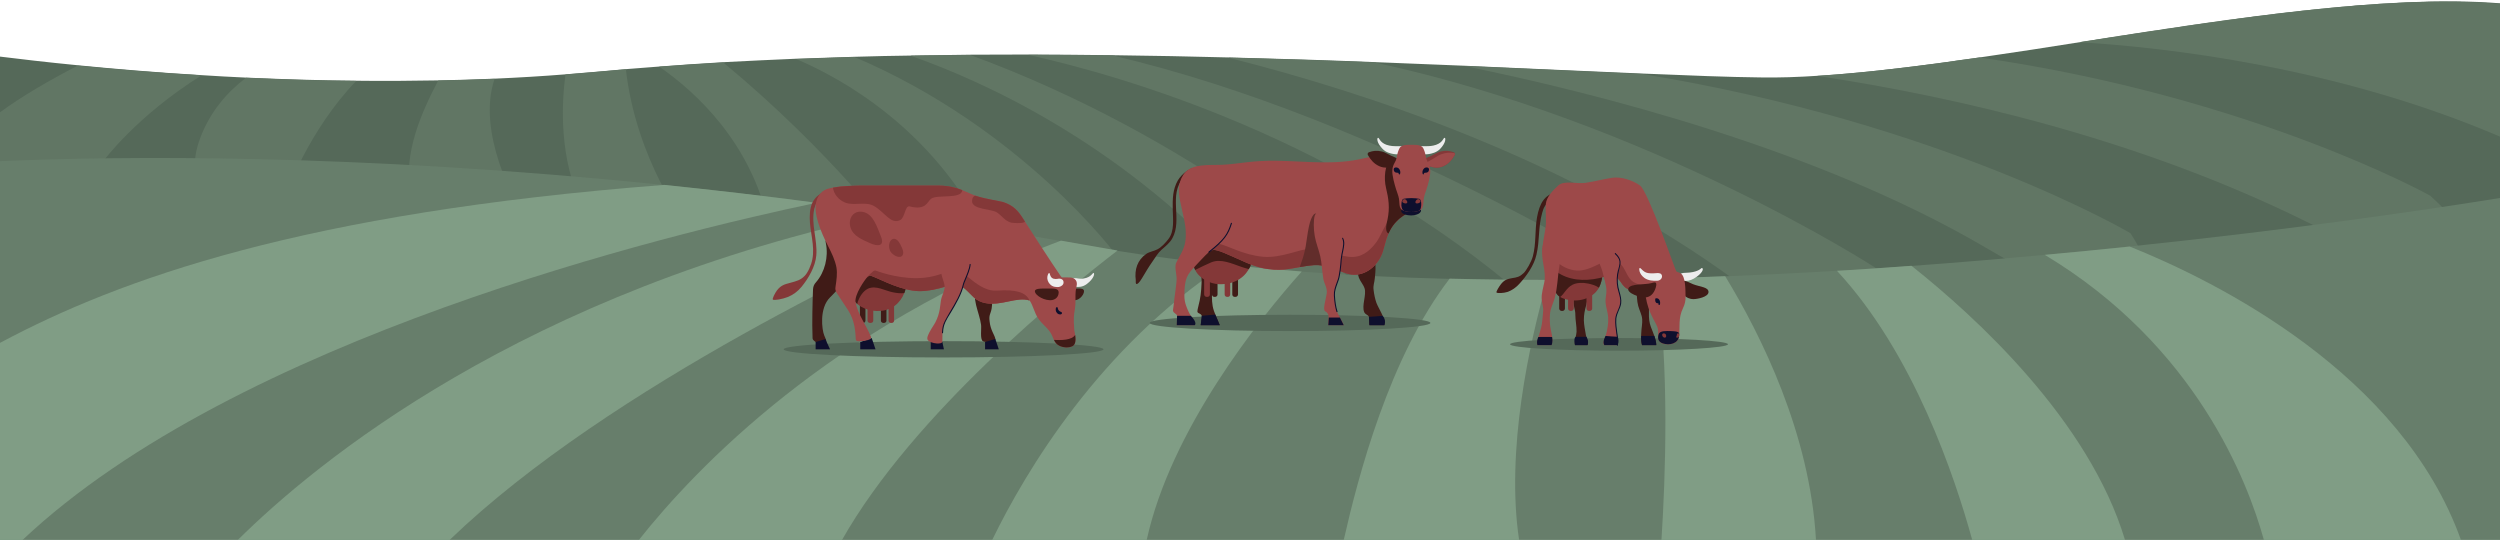 <svg width="1440" height="311" viewBox="0 0 1440 311" fill="none" xmlns="http://www.w3.org/2000/svg">
<path d="M1440 1.9C1374.8 -3.3 1285 10.8 1199.2 24.1C1179.7 27.2 1160.4 30.2 1141.6 32.9C1108 37.8 1076.1 41.8 1047.9 43.6C1035.9 44.4 1024.5 44.8 1013.9 44.6C995.7 44.4 973.1 43.5 946.9 42.4C916.9 41.2 882.3 39.5 844.4 37.9C827.7 37.2 810.3 36.5 792.3 35.8C765.4 34.7 737.2 33.8 708.2 33.1C686.3 32.5 664 32.1 641.3 31.8C625.3 31.6 609.2 31.467 593 31.4C581.867 31.4 570.7 31.433 559.5 31.5C548.033 31.633 536.533 31.8 525 32C514.2 32.133 503.4 32.367 492.6 32.7C481.4 33.033 470.233 33.4 459.1 33.8C444.967 34.4 430.933 35.067 417 35.8C404.6 36.533 392.3 37.367 380.1 38.3C373.633 38.767 367.2 39.267 360.8 39.8C355.133 40.267 349.5 40.767 343.9 41.3C337.9 41.833 331.933 42.333 326 42.8C312.3 43.9 298.7 44.7 285.1 45.3C274.167 45.767 263.3 46.1 252.5 46.3C236.5 46.6 220.7 46.7 205.3 46.5C183.2 46.3 161.9 45.6 141.7 44.7C132.967 44.3 124.5 43.833 116.3 43.3C89.4 41.7 65.3 39.6 44.9 37.6C26.5 35.8 11.3 34 0 32.6V96.3L16.6 100.1L715.7 260.5L939.9 217.5L966.6 212.3L1051.5 196L1097.3 187.2L1194.4 168.6L1241 159.7L1352.1 138.3L1415.5 126.2L1440 121.5V1.9Z" fill="#556959"/>
<path d="M1050.3 195.9L1095.9 187.2C1090.9 171.6 1080.2 154.2 1080.2 154.2C1080.2 154.2 950.5 70.1 791.4 35.9C769.5 35.1 746.9 34.3 723.6 33.6C718.267 33.467 712.867 33.333 707.4 33.2C785.1 52.7 905.1 91.8 1000.8 162.5C1021 177.4 1037.2 188.3 1050.3 195.9Z" fill="#617664"/>
<path d="M1143.7 142.6C1163.8 154.4 1180 162.8 1193 168.5L1239.4 159.6C1236 147.6 1227.1 134.3 1227.1 134.3C1227.1 134.3 1119.5 70.8 945.7 42.6C915.9 41.3 881.3 39.6 843.4 38C919.4 53.5 1047 85.8 1143.7 142.6Z" fill="#617664"/>
<path d="M640.6 31.9C624.667 31.7 608.567 31.6 592.3 31.6C646.3 43.6 773.4 79.9 879.7 172.4C906.6 195.9 925.6 209.9 938.8 217.3L965.4 212.2C964.1 194.7 947.2 164.1 947.2 164.1C947.2 164.1 798.1 68.7 640.6 31.9Z" fill="#617664"/>
<path d="M1046.7 43.7C1127.3 55.9 1231.7 79.9 1328.3 127.6C1336.17 131.533 1343.53 135.1 1350.4 138.3L1413.7 126.2C1406.1 118.5 1399.8 112.7 1399.8 112.7C1399.8 112.7 1297.5 55.7 1140.2 33.1C1136 33.7 1131.83 34.267 1127.7 34.8C1126.63 35 1125.6 35.167 1124.6 35.3C1123.4 35.433 1122.2 35.6 1121 35.8C1094.5 39.4 1069.4 42.3 1046.7 43.7Z" fill="#617664"/>
<path d="M1440 2.15C1436.1 1.95 1434.4 1.8 1432.5 1.7C1432.37 1.633 1432.2 1.6 1432 1.6C1431.27 1.6 1430.53 1.567 1429.8 1.5C1429.4 1.5 1429.03 1.467 1428.7 1.4C1427.97 1.4 1427.23 1.367 1426.5 1.3C1426.1 1.3 1425.7 1.3 1425.3 1.3C1424.57 1.233 1423.87 1.2 1423.2 1.2C1422.8 1.2 1422.37 1.2 1421.9 1.2C1421.23 1.133 1420.53 1.1 1419.8 1.1C1419.4 1.1 1418.97 1.1 1418.5 1.1C1417.77 1.033 1417.07 1 1416.4 1C1415.93 1 1415.5 1 1415.1 1C1414.37 1 1413.63 1 1412.9 1C1412.5 1 1412.13 1 1411.8 1C1408.87 0.933 1405.9 0.933 1402.9 1C1402.83 1 1402.73 1 1402.6 1C1401.73 1 1400.9 1 1400.1 1C1399.7 1 1399.3 1 1398.9 1C1398.17 1.067 1397.4 1.1 1396.6 1.1C1396.13 1.1 1395.7 1.1 1395.3 1.1C1394.5 1.167 1393.73 1.2 1393 1.2C1392.53 1.2 1392.07 1.2 1391.6 1.2C1390.87 1.267 1390.1 1.3 1389.3 1.3C1388.83 1.3 1388.4 1.333 1388 1.4C1387.2 1.4 1386.4 1.4 1385.6 1.4C1385.13 1.467 1384.7 1.5 1384.3 1.5C1383.5 1.567 1382.67 1.6 1381.8 1.6C1381.47 1.6 1381.13 1.633 1380.8 1.7C1377.6 1.833 1374.4 2 1371.2 2.2C1371.07 2.2 1370.93 2.2 1370.8 2.2C1369.93 2.267 1369.03 2.333 1368.1 2.4C1367.7 2.4 1367.3 2.433 1366.9 2.5C1366.1 2.567 1365.27 2.633 1364.4 2.7C1364 2.7 1363.57 2.733 1363.1 2.8C1362.23 2.8 1361.4 2.833 1360.6 2.9C1360.13 2.967 1359.67 3 1359.2 3C1358.33 3.067 1357.5 3.133 1356.7 3.2C1356.23 3.267 1355.77 3.333 1355.3 3.4C1354.43 3.467 1353.6 3.533 1352.8 3.6C1352.33 3.6 1351.87 3.633 1351.4 3.7C1350.53 3.767 1349.67 3.833 1348.8 3.9C1348.4 3.967 1348 4 1347.6 4C1344.33 4.333 1341.03 4.667 1337.7 5C1337.57 5 1337.4 5 1337.2 5C1336.27 5.067 1335.37 5.167 1334.5 5.3C1334.03 5.367 1333.57 5.4 1333.1 5.4C1332.3 5.533 1331.47 5.633 1330.6 5.7C1330.07 5.767 1329.57 5.833 1329.1 5.9C1328.23 5.967 1327.4 6.033 1326.6 6.1C1326.07 6.167 1325.53 6.233 1325 6.3C1324.13 6.367 1323.3 6.467 1322.5 6.6C1321.97 6.667 1321.43 6.733 1320.9 6.8C1320.03 6.867 1319.2 6.933 1318.4 7C1317.87 7.067 1317.33 7.133 1316.8 7.2C1315.93 7.333 1315.1 7.433 1314.3 7.5C1313.83 7.567 1313.33 7.633 1312.8 7.7C1311.93 7.833 1311.03 7.933 1310.1 8C1309.97 8.067 1309.8 8.1 1309.6 8.1C1307.4 8.367 1305.23 8.633 1303.1 8.9C1302.77 8.9 1302.47 8.933 1302.2 9C1301.33 9.133 1300.43 9.233 1299.5 9.3C1298.97 9.367 1298.47 9.433 1298 9.5C1297.13 9.633 1296.3 9.767 1295.5 9.9C1294.9 9.967 1294.33 10.033 1293.8 10.1C1292.93 10.233 1292.1 10.333 1291.3 10.4C1290.7 10.467 1290.1 10.533 1289.5 10.6C1288.7 10.733 1287.9 10.867 1287.1 11C1286.5 11.067 1285.9 11.133 1285.3 11.2C1284.5 11.333 1283.7 11.433 1282.9 11.5C1282.3 11.633 1281.7 11.733 1281.1 11.8C1280.3 11.933 1279.5 12.033 1278.7 12.1C1278.1 12.167 1277.5 12.267 1276.9 12.4C1276.1 12.467 1275.3 12.567 1274.5 12.7C1273.97 12.767 1273.43 12.833 1272.9 12.9C1271.23 13.167 1269.6 13.4 1268 13.6C1267.4 13.733 1266.8 13.833 1266.2 13.9C1265.4 14.033 1264.6 14.133 1263.8 14.2C1263.2 14.333 1262.57 14.433 1261.9 14.5C1261.17 14.633 1260.4 14.733 1259.6 14.8C1258.93 14.933 1258.27 15.033 1257.6 15.1C1256.87 15.233 1256.1 15.367 1255.3 15.5C1254.63 15.567 1253.97 15.667 1253.3 15.8C1252.57 15.867 1251.83 15.967 1251.1 16.1C1250.43 16.233 1249.73 16.333 1249 16.4C1248.27 16.533 1247.53 16.633 1246.8 16.7C1246.13 16.833 1245.43 16.967 1244.7 17.1C1243.97 17.167 1243.23 17.267 1242.5 17.4C1241.77 17.467 1241.03 17.567 1240.3 17.7C1239.63 17.833 1238.93 17.933 1238.2 18C1237.33 18.133 1236.47 18.267 1235.6 18.4C1234.53 18.6 1233.5 18.767 1232.5 18.9C1231.57 19.033 1230.67 19.167 1229.8 19.3C1229.13 19.433 1228.47 19.533 1227.8 19.6C1227.07 19.733 1226.3 19.867 1225.5 20C1224.83 20.067 1224.17 20.167 1223.5 20.3C1222.7 20.433 1221.9 20.533 1221.1 20.6C1220.43 20.733 1219.77 20.867 1219.1 21C1218.37 21.067 1217.6 21.167 1216.8 21.3C1216.13 21.433 1215.47 21.533 1214.8 21.6C1214 21.733 1213.2 21.867 1212.4 22C1211.8 22.067 1211.17 22.167 1210.5 22.3C1209.63 22.433 1208.73 22.567 1207.8 22.7C1207.27 22.767 1206.77 22.867 1206.3 23C1205.17 23.133 1204.03 23.3 1202.9 23.5C1202.63 23.5 1202.33 23.533 1202 23.6C1200.6 23.867 1199.17 24.1 1197.7 24.3C1247.2 27.3 1345.6 38.3 1440 78.7V2.15Z" fill="#617664"/>
<path d="M16.6 100.1C37.7 98 59.5 92.8 59.5 92.8C59.5 92.8 78.6 66.8 116.1 43.4C89.3 41.8 65.2 39.8 44.8 37.8C28.1 46.4 12.2 55.7 0 64.7V96.3L16.6 100.1Z" fill="#617664"/>
<path d="M568 135.9C609.7 220.5 643.4 147.5 643.4 147.5C643.4 147.5 589.3 74.1 492.1 32.8C489.367 32.867 486.667 32.967 484 33.1C483.8 33.1 483.6 33.1 483.4 33.1C475.133 33.367 466.867 33.667 458.6 34C484.8 45.1 537.5 74.2 568 135.9Z" fill="#617664"/>
<path d="M298 117.7C298 117.7 274.1 76.7 284.9 45.4C273.967 45.867 263.133 46.2 252.4 46.4C242.9 64.5 232.2 88.2 236.4 111.1C246.4 164.1 298 117.7 298 117.7Z" fill="#617664"/>
<path d="M141.7 44.8C130.9 53 121 64.3 115.3 79.6C97.5 127.6 165 111.1 165 111.1C165 111.1 178.1 74.7 205.2 46.6C195.533 46.533 186.033 46.367 176.7 46.1C164.7 45.8 153 45.3 141.7 44.8Z" fill="#617664"/>
<path d="M776.4 159.2C776.4 159.2 690.1 79.7 558.9 31.7C550.367 31.767 541.8 31.833 533.2 31.9C530.267 31.967 527.367 32.033 524.5 32.1C565.7 46.5 642.5 81.1 710.9 154.2C810.2 260.3 776.4 159.2 776.4 159.2Z" fill="#617664"/>
<path d="M379.7 38.4C401 53.1 432.7 82.3 442.9 129.3C458.8 202.3 516.3 137.6 516.3 137.6C516.3 137.6 478.9 87.5 416.6 36C404.267 36.667 391.967 37.467 379.7 38.4Z" fill="#617664"/>
<path d="M335.7 119.4C355.5 159.2 395.2 129.3 395.2 129.3C395.2 129.3 366.5 92.5 360.5 39.9C354.833 40.367 349.2 40.867 343.6 41.4C337.667 41.933 331.7 42.433 325.7 42.9C323.5 59.6 321.8 91.5 335.7 119.4Z" fill="#617664"/>
<path d="M1226.4 142.017C1210.5 143.715 1194.2 145.314 1177.4 146.813C1152.6 149.112 1126.9 151.31 1100.5 153.209C1086.3 154.208 1071.97 155.141 1057.5 156.007C1036.2 157.306 1014.7 158.305 993 159.205C979.8 159.738 966.567 160.171 953.3 160.504C932.4 161.004 911.3 161.303 890.4 161.303C871.5 161.303 852.7 161.103 834 160.604C805.2 159.904 776.6 158.505 748.7 156.407C733.7 155.341 718.9 154.042 704.3 152.509C683.2 150.211 662.5 147.513 642.4 144.315C635.6 143.249 628.867 142.083 622.2 140.817C618.067 140.085 613.9 139.352 609.7 138.619C590.633 135.155 571.833 131.957 553.3 129.026C539.367 126.827 525.6 124.729 512 122.73C497.467 120.598 483.167 118.6 469.1 116.734C438.8 112.737 409.5 109.339 381.2 106.441C204.1 88.254 68.6 89.853 0 92.851V311H1440V114.036C1401.1 120.332 1323.2 131.924 1226.4 142.017Z" fill="#677E6B"/>
<path d="M470.3 116.8C384.6 134.8 136 195 13 311H0V197.5C68.9 160.7 174.8 122.5 382.6 106.5C410.8 109.4 440.1 112.8 470.3 116.8Z" fill="#809D85"/>
<path d="M259 311H137C181 267.4 300.5 167.6 513.5 122.7C527.1 124.7 540.833 126.8 554.7 129C517.9 145.2 351.5 221.8 259 311Z" fill="#809D85"/>
<path d="M643.7 144.3C614.4 166.7 526.2 238.2 485 311H368C400.8 269.6 478.5 188.3 611.1 138.6C615.233 139.333 619.4 140.067 623.6 140.8C630.2 142 636.9 143.167 643.7 144.3Z" fill="#809D85"/>
<path d="M705.6 152.4C720.133 153.933 734.867 155.267 749.8 156.4C724.5 184.7 674.4 247.7 660.5 311H571.5C591.1 270.8 633.4 200.2 705.6 152.4Z" fill="#809D85"/>
<path d="M891.3 161.2C880.8 197.7 867.3 259.6 875 311H774C782.3 274.4 800.3 205.5 835 160.5C853.7 161 872.4 161.2 891.3 161.2Z" fill="#809D85"/>
<path d="M993.7 159.1C1014.5 193.2 1042.6 250 1046 311H957C959.3 275.3 961.7 211.2 954.1 160.4C967.367 160.067 980.567 159.633 993.7 159.1Z" fill="#809D85"/>
<path d="M1101 153.1C1138.2 182.6 1203.3 242.2 1224 311H1136C1126.1 275.1 1102.4 203.7 1058.1 156C1072.57 155.133 1086.87 154.167 1101 153.1Z" fill="#809D85"/>
<path d="M1417.5 311H1304C1294.7 277.5 1265 199.2 1177.8 146.8C1194.5 145.3 1210.9 143.6 1226.7 142C1277.3 162.3 1383.2 215.2 1417.5 311Z" fill="#809D85"/>
<path d="M995.3 198.3C995.3 200.3 967.2 202 932.5 202C897.9 202 869.8 200.3 869.8 198.3C869.8 196.3 897.9 194.7 932.5 194.7C967.2 194.7 995.3 196.3 995.3 198.3Z" fill="#556959"/>
<path d="M896 110.9C889.7 112.3 886.8 117 885.3 125.3C884 133.1 884.9 140.2 882.9 147.7C882.1 150.7 879.2 155.9 877.5 157.4C875.4 159.4 873.8 159.8 871 160.2C868.1 160.7 866.6 161.2 864.6 163.6C863.5 165 861.6 168.1 862 168.5C862.5 169 866.1 168.9 868.5 168.1C870.9 167.2 873.2 165.7 875.4 163.2C879.2 159 883.6 153 885 146.7C887 138.2 885.9 131.1 888.3 122.6C889.1 119.6 890 117.9 892.6 115.9C893.8 115 895.4 114.2 896.2 113.5C897.6 112.2 898 110.5 896 110.9Z" fill="#401B17"/>
<path d="M975.5 172.3C977.5 172.3 984.1 171.1 984.1 168.2C984.1 165.3 979.3 165.3 975.2 163.7C972.6 162.7 967.8 159.4 967.7 164.4C967.7 168.6 970.9 172.3 975.5 172.3Z" fill="#401B17"/>
<path d="M975.1 156.7C972.6 157.2 971.4 157 969.7 157.2C967.3 157.5 967.2 158.7 967.4 160C967.5 161.1 969.2 161.8 971.1 161.8C973 161.8 975.1 161 977.2 159.5C981.2 156.6 981.2 154.6 980.4 154.4C979.9 154.1 979.5 155.8 975.1 156.7Z" fill="#EDEDED"/>
<path d="M913.7 175.6C912.8 178.9 912.3 181 912.3 184.5C912.4 187.4 913 190.1 913.5 193.1C913.8 194.8 915.2 197.3 914.4 198.8H907.2C906.6 197.1 908.1 192.7 908.1 191.1C908.2 187.9 907.4 184.6 907.4 181.4C907.5 178.4 906 175.8 906.3 172.8C906.5 170 907.6 167.3 907.8 164.5C908.3 158.4 906.1 152.6 906.2 146.5C906.4 140.7 910.9 138.8 914.2 144.2C916.2 147.6 914.9 152 914.6 155.8C914.1 162.2 915.5 169.4 913.7 175.6Z" fill="#401B17"/>
<path d="M943.6 176.2C944.3 178.8 945.7 181.2 945.9 183.8C946.1 186.2 945.5 188.8 945.4 191.2C945.3 192.9 945 196.4 945.8 198.8H954C954.1 195.8 952 191.2 950.9 188.3C949.9 185.6 949.7 183 949.8 180.1C950 174.7 948.5 169.2 949 163.8C949.2 160.7 952.8 150 947.6 149.9C944 149.8 940.7 155.4 940.5 158.5C940.4 161.2 942.3 164.3 942.6 167.1C942.9 170.1 942.8 173.2 943.6 176.2Z" fill="#401B17"/>
<path d="M888.7 145.1C888.3 140.6 889.5 136 890.2 131.4C890.9 126.7 890 122.1 890.4 117.4C890.9 113.2 894.5 109.7 897.6 106.8C900.9 103.7 908.6 106.1 913.4 105.3C919.1 104.4 922.9 103.3 928.6 102.4C933.7 101.6 940.5 103.9 944.6 106.8C949.3 110.1 965 155.7 965.5 156.2C965.9 156.8 967 156.7 968.1 157.5C970.9 159.2 970.8 166.6 970.9 171.1C970.9 173.2 970.5 175.3 969.4 177.5C966.6 183.3 967.8 187.8 967.1 193.9C966.6 197.9 961.7 199.1 957.8 197.9C953.5 196.5 955.9 191.7 954.7 188.5C953.8 186.2 952.5 184.3 951.4 181.9C950.1 179.2 949.3 176.8 948.6 174.2C948.3 172.9 947.5 167.3 945.9 167.4C942.7 167.3 940.2 168.1 937.2 166.3C932.9 163.8 933.7 159.4 927.8 159C925.9 158.8 922.6 159.9 921.1 160.2C912.2 162.2 903.3 161.4 896.4 156.4C892 153.3 889.3 151 888.7 145.1Z" fill="#9D4949"/>
<path d="M910.1 179.1H910.6C911.4 179.1 912 178.4 912 177.7V166.4H908.7V177.7C908.7 178.4 909.3 179.1 910.1 179.1Z" fill="#401B17"/>
<path d="M915.2 179.1H915.7C916.5 179.1 917.1 178.4 917.1 177.7V166.4H913.8V177.7C913.8 178.4 914.4 179.1 915.2 179.1Z" fill="#843838"/>
<path d="M899.5 179.1H900C900.8 179.1 901.4 178.4 901.4 177.7V166.4H898.1V177.7C898.1 178.4 898.7 179.1 899.5 179.1Z" fill="#401B17"/>
<path d="M904.6 179.1H905.1C905.8 179.1 906.5 178.4 906.5 177.7V166.4H903.2V177.7C903.2 178.4 903.8 179.1 904.6 179.1Z" fill="#843838"/>
<path d="M896.2 168.5C897.3 170.7 899.8 172.1 903.9 172.8C911.3 174.1 919.6 170.8 921.9 163.6C923.2 159.6 923.5 158 919 158.4C915.2 158.7 909.8 159.3 906 158.4C901.3 157.4 899.3 155 897.8 155.9C896.6 156.6 896.2 158.9 896 161.2C895.8 163.8 895.3 166.7 896.2 168.5Z" fill="#843838"/>
<path d="M896.2 168.5C896.7 169.5 897.5 170.4 898.6 171.1C901 169.4 902.2 165.8 905.8 164C908.1 162.8 911.8 162.7 914.6 163.3C916.7 163.7 919.1 164.4 921 165.7C921.333 165.033 921.633 164.333 921.9 163.6C923.2 159.6 923.5 158 919 158.3C915.2 158.7 909.8 159.3 906 158.4C901.3 157.4 899.3 155 897.8 155.9C896.6 156.6 896.2 158.9 896 161.2C895.8 163.8 895.3 166.7 896.2 168.5Z" fill="#401B17"/>
<path d="M954 171.8C955.8 171.6 956.6 173.9 956.1 175.4C955.9 176 955.2 175.6 955.2 175.1C955.2 174.967 955.233 174.833 955.3 174.7C954.8 174.7 954.1 174.7 953.8 174.2C953.4 173.7 953.3 172.9 953.4 172.2C953.4 171.9 953.9 171.8 954 171.8Z" fill="#0E0F2D"/>
<path d="M957.8 197.8C961.6 199.1 966.6 197.9 967.1 193.7C967.167 193.1 967.2 192.533 967.2 192C966.6 190.8 964.4 190.8 962.3 190.7C960.1 190.7 956.1 190.3 955.4 192.5C954.7 194.5 954.9 196.9 957.8 197.8Z" fill="#0E0F2D"/>
<path d="M957.4 193C957.3 191.6 959.5 191.7 959.7 193.2C960 195.2 957.6 194.7 957.4 193Z" fill="#843838"/>
<path d="M965.8 193.2C965.9 192.7 965.9 192.2 966.4 192C966.9 191.8 967.5 192.4 967.3 193.4C967.1 194.1 966.4 194.6 965.9 194.5C965.2 194.4 965.6 193.9 965.8 193.2Z" fill="#843838"/>
<path d="M944.4 154.4C944.1 154.5 943.8 157.6 947.2 160.1C949.4 161.7 952.4 161.8 954.6 161.7C956.4 161.6 957.5 160.2 957.3 158.9C957.1 157.5 955.8 157.2 954.5 157.3C953 157.4 951.6 157.6 949.3 157.3C946.2 156.8 945.2 154 944.4 154.4Z" fill="#EDEDED"/>
<path d="M896.1 156.3C896.167 156.3 896.267 156.333 896.4 156.4C903.3 161.4 912.2 162.2 921.1 160.2C922.6 159.9 925.9 158.8 927.8 159C933.7 159.4 932.9 163.8 937.2 166.3C940.2 168.1 942.7 167.3 945.9 167.4C946.6 167.3 947.1 168.2 947.5 169.5C948.6 169.1 949.5 168.2 949.5 167C949.3 164.6 943.6 164.3 940.8 162.4C937.7 160.4 936.6 156.2 934.6 153.4C928.2 144.8 921.7 153.7 911.7 155.6C907.2 156.5 902.1 154.9 898.6 152.3C896.5 150.8 895.7 153.7 896.1 156.3Z" fill="#843838"/>
<path d="M933.5 174.7C933.1 177.8 931 180.2 930.7 183.5C930.5 186.3 930.9 189.2 931.3 192.1C931.6 194.2 932.1 196.7 931.6 198.8H924.1C923.9 198.667 923.767 198.467 923.7 198.2C923.3 196.6 924.7 193.9 925 192.9C925.9 189.7 926.5 186.4 926.3 183C926.2 180 925 177.2 924.8 174.2C924.6 171.8 925.4 169.5 925.3 167C925.1 163.6 923.8 160 923.1 156.7C922.4 153.8 920.3 150.7 920.8 147.6C920.8 145.6 922 142.1 924.4 141.9C926.8 141.7 929 144.6 930.4 146C934 149.5 933.5 151.3 932.2 155.9C931.4 159 931.3 162.3 931.9 165.5C932.5 168.5 933.9 171.6 933.5 174.7Z" fill="#9D4949"/>
<path d="M895.4 172.1C894.5 175.1 893 177.8 892.8 180.8C892.3 187.4 893.5 190.5 893.9 193C894.1 194.5 894.4 196.7 893.7 198.8H885.5C884.9 196.6 887.1 191.6 887.8 188.3C888.4 185.6 888.5 182.7 888.8 180C889.2 176.8 888.1 174.9 888 172C887.9 168.8 888.9 165.8 889.5 162.7C890.9 155.9 887.2 149.5 888.5 141.8C888.8 139.6 889.8 136.2 891.2 135.6C892.8 134.9 894.7 137.6 895.4 138.7C899.1 143.6 899.1 147.5 898.2 153.4C897.1 159.7 897.2 165.8 895.4 172.1Z" fill="#9D4949"/>
<path d="M946.6 171.4C950.5 171.5 952.6 169.2 953.7 165.7C954.9 161.6 952.7 162.7 951.1 163.1C947.2 164.1 939.2 163.3 938 166C936.6 169 945.5 171.4 946.6 171.4Z" fill="#401B17"/>
<path d="M931.6 199.2C931.6 199.2 931.6 199.167 931.6 199.1C931.4 199.1 931.3 198.9 931.3 198.8C931.7 196.9 931.4 194.7 931.1 192.7L931 192.1C930.6 189.3 930.2 186.4 930.4 183.5C930.6 181.7 931.2 180.2 931.9 178.7C932.5 177.3 933 176.1 933.2 174.6C933.5 172.5 932.9 170.4 932.3 168.3C932.1 167.4 931.8 166.5 931.6 165.6C931 162.2 931.1 158.9 931.9 155.8L932 155.7C933.2 151.2 933.6 149.6 930.2 146.3C930.1 146.1 930.1 145.9 930.2 145.8C930.3 145.7 930.5 145.7 930.6 145.8C934.3 149.4 933.7 151.4 932.5 155.9C931.7 159 931.6 162.2 932.2 165.4C932.4 166.3 932.7 167.3 932.9 168.2C933.5 170.3 934.1 172.5 933.8 174.7C933.6 176.2 933 177.6 932.4 178.9C931.8 180.4 931.2 181.8 931 183.5C930.8 186.3 931.2 189.2 931.6 192L931.7 192.6C932 194.7 932.4 196.9 931.9 198.9C931.9 199.1 931.8 199.2 931.6 199.2Z" fill="#0E0F2D"/>
<path d="M893.7 198.8C893.7 198.8 894.6 197.1 894 194.1C894 194 886.1 194.1 886.1 194.1C886.1 194.1 884.9 196.2 885.5 198.8H893.7Z" fill="#0E0F2D"/>
<path d="M907.6 194H913.8C913.8 194 915.4 196.4 914.4 198.8H907.2C907.2 198.8 906.2 194.9 907.6 194Z" fill="#0E0F2D"/>
<path d="M924.8 193.5C924.8 193.5 922.8 196.9 924.1 198.8H931.6C931.6 198.8 932.6 197.4 931.9 194C931.9 194.1 924.8 193.5 924.8 193.5Z" fill="#0E0F2D"/>
<path d="M952.9 193.5H945.3C945.3 193.5 945.1 195.9 945.8 198.8H954C954 198.8 954.1 196.8 952.9 193.5Z" fill="#0E0F2D"/>
<path d="M823.9 186C823.9 188.6 787.7 190.7 743.1 190.7C698.4 190.7 662.2 188.6 662.2 186C662.2 183.4 698.4 181.3 743.1 181.3C787.7 181.3 823.9 183.4 823.9 186Z" fill="#556959"/>
<path d="M698.4 165.6C698 169.2 697.9 172.8 698.5 176.3C699.2 180.2 701.3 183.7 702.6 187.3H691.6C691.9 185.5 692.1 183.6 692.3 182.6C692.4 181.4 691.5 180.9 690.9 180.6C689.3 179.9 689.5 179.6 690.3 176.2C691.4 172 691.9 168.5 692.1 163.1C692.3 159.2 691.3 154 690.6 147.8C690.4 146.4 691 144.3 692.1 143.4C692.8 142.8 694.9 140.8 695.9 140.1C697.3 138.9 698.6 139.3 700.1 139.9C701.2 140.3 702.6 140.9 702.3 142.8C701.4 148.8 699.1 157.9 698.4 165.6Z" fill="#401B17"/>
<path d="M711.7 171H711.2C710.4 171 709.8 170.4 709.8 169.6V160.4H713.1V169.6C713.1 170.4 712.4 171 711.7 171Z" fill="#401B17"/>
<path d="M707.3 171H706.8C706 171 705.4 170.4 705.4 169.6V160.4H708.6V169.6C708.6 170.4 708 171 707.3 171Z" fill="#843838"/>
<path d="M699.9 171H699.4C698.7 171 698.1 170.4 698.1 169.6V160.4H701.3V169.6C701.3 170.4 700.7 171 699.9 171Z" fill="#401B17"/>
<path d="M695.5 171H695C694.3 171 693.6 170.4 693.6 169.6V160.4H696.9V169.6C696.9 170.4 696.3 171 695.5 171Z" fill="#843838"/>
<path d="M689 156.6C691.3 160.3 696.7 163.5 702.2 163.7C712.1 164 717.8 158.8 720.1 153.5C721.3 150.8 721 149.4 718.5 148.2C716.1 147.1 709 143.7 706 142.4C698.5 139.1 695.6 138.7 688.7 148.7C687.4 150.7 686.8 153 689 156.6Z" fill="#843838"/>
<path d="M688.4 155.5C691.2 154.1 695.3 152.1 697.7 151.1C703.2 148.8 709.7 151.9 715 153.7C715.9 154 717.6 154.6 719.3 155C719.633 154.533 719.9 154.033 720.1 153.5C721.3 150.8 721 149.4 718.5 148.2C716.1 147.1 709 143.7 706 142.4C698.5 139.1 695.6 138.7 688.7 148.7C687.5 150.5 687 152.5 688.4 155.5Z" fill="#401B17"/>
<path d="M788.8 187.3C788.3 186 789 183.7 788.5 182.5C787.9 181.2 786.4 181.2 785.8 179.8C784.2 176.1 787.2 169.8 786 166.1C785.3 163.9 783.5 162.1 782.7 159.9C781.8 157.4 781.9 154.9 781.9 152.3C781.9 150.4 787.7 148.9 789 148.7C793.5 148.1 792.2 156.7 791.9 160.2C791.7 162.9 790.8 164.3 791.2 167.1C791.5 169.6 792 172.1 792.8 174.4C794.1 177.8 797.6 182.7 797.5 186.4C797.5 186.8 797.5 187 797.4 187.3H788.8Z" fill="#401B17"/>
<path d="M654.2 161.4C653.4 155.3 655.1 149.8 660.3 146.2C662.3 144.9 664.6 144.7 666.7 143.6C668.9 142.5 671.5 139.7 673 137.7C676.6 133.1 675.6 126.2 675.5 120.7C675.4 114.8 675.4 109.1 678.5 103.8C680.5 100.5 685.9 95.5 690.4 96.8C693.8 97.8 690.1 98.4 688.6 98.6C686 99 683.6 100.3 681.8 102.3C672.7 112.1 681.3 126.4 675.3 137.2C673.9 139.8 671.4 141.8 669.1 143.8C667 145.6 665.6 148.1 664 150.4C661.7 153.6 659.7 157.1 657.7 160.4C656.7 162.1 653.8 166.1 654.2 161.4Z" fill="#401B17"/>
<path d="M698.6 144C696.4 144.4 692.9 148.6 688.6 153.1C683.8 158.2 682.2 160.3 682.2 170.5C682.2 174.6 683.9 177.9 684.6 179.5C685.3 181.3 687.2 183.1 688.2 187.3H677.8C677.8 186.5 678 183.8 678.1 183.1C678.2 181.4 677.9 181.4 676.7 180.4C675 179.2 675.8 178.4 676 176C676.4 171.3 678 162.3 677.7 159.6C677.4 156.6 676.5 153.3 677.6 151.1C679.3 147.7 682.1 143.7 682.7 139.3C684 131.2 681.3 124 679.7 115.6C678.8 110.9 678.3 105.9 681.5 100.8C685.7 93.8 697 95.3 704.3 94.9C714 94.4 721.3 92.3 735.9 92.6C752.8 92.9 768.9 95.2 785.5 91.2C792.2 89.7 799.5 88.6 805.7 92.3C812 96 818 104.5 819.2 111.9C820.2 118.7 814.2 120.7 809.4 123.6C801.1 128.7 799.1 135 796.9 143.7C795 150.9 789.2 157.4 781.5 158.2C774 159 767 152.1 756.9 152.7C749.1 153.2 742.2 155.9 733.6 155.3C724.2 154.7 718.5 151.5 711.4 148.4C708.2 147.1 701.2 143.5 698.6 144Z" fill="#9D4949"/>
<path d="M696.7 144.9C697.433 144.367 698.067 144.067 698.6 144C701.2 143.5 708.2 147.1 711.4 148.4C718.5 151.5 724.2 154.7 733.6 155.3C742.2 155.9 749.1 153.2 756.9 152.7C767 152.1 774 159 781.5 158.2C789.2 157.3 795 150.9 796.9 143.7C798.7 136.7 800.3 131.2 805.2 126.7C801.3 119.4 795.8 135.5 793 139.2C790.1 143.1 786 147.6 779.6 148C772.7 148.4 762.6 143.3 754.8 143.3C748.8 143.3 738.1 148.8 727.6 147.9C716.2 146.9 707.4 141.5 702 140.4C700.6 141.8 698.9 143.2 696.7 144.9Z" fill="#843838"/>
<path d="M798.3 108C799.9 114.6 800.6 119.8 799.2 126.5C798.9 127.9 797.3 133.4 799.8 134.5C801.7 130.2 804.4 126.7 809.4 123.6C814.2 120.7 820.2 118.7 819.2 111.9C818 104.6 812 96 805.7 92.3C804.433 91.567 803.1 91 801.7 90.6C797.4 94.5 797.1 103 798.3 108Z" fill="#401B17"/>
<path d="M748.7 153.8C751.4 153.4 754.1 152.9 756.9 152.7C758.633 152.633 760.3 152.733 761.9 153C761.9 152.1 761.8 151.2 761.7 150.3C761.2 145.5 759.3 140.9 758.3 136.1C757.8 133.9 757.7 131.6 757.9 129.3C757.9 128.2 759.2 124.3 758.7 123.6C756.9 121.2 754.9 126.7 754.5 128.2C753.6 131.3 753 135.9 752.5 139.1C751.5 147.1 749.3 151.5 748.7 153.8Z" fill="#622D2B"/>
<path d="M771.4 158.9C770.7 162.7 768.4 166.1 768.6 170C768.8 173.2 769.2 176.6 770.1 179.5C770.6 181 773.1 184.8 774 187.3H765.1C765 185.2 765.4 182.7 765.2 181.7C765 180.7 764.2 179.7 763.3 179.3C761.7 178.5 763.8 172 764.2 169C764.6 165.7 762.7 163.5 762.2 160.4C761.5 156.2 761.4 151.9 760.5 147.7C759.6 143.8 758 140 757.3 136C756.6 131.9 756.5 126.9 757.3 124.2C758.2 121.6 760.9 122.4 762.1 123.4C764.5 125.2 764.6 128.4 766.2 130.8C767.9 133.5 772 134.4 773.4 137.2C774.7 140 773.6 143.1 773 146.4C772.3 150.5 772.2 154.7 771.4 158.9Z" fill="#9D4949"/>
<path d="M770.1 179.8C770 179.8 769.9 179.8 769.8 179.6C769 177 768.5 173.8 768.3 170.1C768.2 167.6 769 165.3 769.8 163.1C770.3 161.7 770.9 160.3 771.1 158.8C771.5 156.7 771.8 154.5 772 152.4C772.1 150.4 772.3 148.3 772.7 146.3C772.833 145.633 772.967 145 773.1 144.4C773.6 141.8 774.1 139.5 773.1 137.4C773 137.2 773.1 137 773.2 137C773.4 136.9 773.6 136.9 773.6 137.1C774.8 139.4 774.2 141.9 773.7 144.5C773.567 145.1 773.433 145.733 773.3 146.4C772.9 148.4 772.7 150.4 772.6 152.4C772.4 154.6 772.1 156.8 771.7 158.9C771.5 160.4 770.9 161.9 770.4 163.3C769.6 165.5 768.8 167.7 768.9 170C769.1 173.7 769.6 176.9 770.4 179.4C770.5 179.6 770.4 179.8 770.2 179.8C770.2 179.8 770.167 179.8 770.1 179.8Z" fill="#0E0F2D"/>
<path d="M696.3 145.6C696.233 145.6 696.167 145.567 696.1 145.5C696 145.3 696 145.2 696.1 145C705 138 707 134.9 709 128.5C709.1 128.4 709.2 128.3 709.4 128.3C709.5 128.4 709.6 128.5 709.6 128.7C707.6 135.1 705.4 138.5 696.5 145.5C696.433 145.567 696.367 145.6 696.3 145.6Z" fill="#0E0F2D"/>
<path d="M812.8 119.3C814.3 119.1 818.5 119.2 818.5 121.2C818.5 123.5 814.3 124.1 812.8 124.1C811 124.1 807.1 123.5 807.1 121.5C807.1 119.8 811.4 119.5 812.8 119.3Z" fill="#0E0F2D"/>
<path d="M822.4 95.3C825.1 96.6 828.5 97.1 831.4 95.7C834.5 94.3 836.3 92.1 837.9 89.3C838.4 88.5 837.9 87.9 837.4 87.7C834.9 86.8 832.8 86.6 830.2 87.2C827.6 87.7 825.3 89.6 822.4 90.6C819.3 91.7 820.5 94.4 822.4 95.3Z" fill="#843838"/>
<path d="M827.2 83.4C824.9 84.2 822.9 84.2 821.5 84.2C820.8 84.3 818.8 84.1 818.3 84.3C817.1 84.8 817 86.3 817.4 87.2C817.6 88 818.8 88.8 820.1 88.9C821.1 89 822.6 88.8 823.3 88.7C824.8 88.4 827.3 87.9 829.4 85.9C833 82.2 832.7 79.5 832.2 79.4C831.3 79.1 831.4 81.9 827.2 83.4Z" fill="#EDEDED"/>
<path d="M803.4 90.6C800.5 89.6 798.2 87.7 795.7 87.2C793.1 86.6 790.9 86.8 788.5 87.7C788 87.9 787.5 88.5 787.9 89.3C789.5 92.1 791.4 94.3 794.4 95.7C797.4 97.1 800.7 96.6 803.5 95.3C805.3 94.4 806.6 91.7 803.4 90.6Z" fill="#401B17"/>
<path d="M793.7 79.4C793.1 79.5 792.8 82.2 796.5 85.9C798.5 87.9 801 88.4 802.6 88.7C803.3 88.8 804.8 89 805.8 88.9C807 88.8 808.2 88 808.5 87.2C808.8 86.3 808.8 84.8 807.6 84.3C807.1 84.1 805.1 84.3 804.3 84.2C803 84.2 801 84.2 798.6 83.4C794.5 81.9 794.5 79.1 793.7 79.4Z" fill="#EDEDED"/>
<path d="M821.4 94.6C821.667 94.867 822 95.1 822.4 95.3C825.1 96.6 828.5 97.1 831.4 95.7C834.5 94.3 836.3 92.1 837.9 89.3C838.033 89.033 838.1 88.8 838.1 88.6C837.9 88.3 837.7 88.2 837.4 88.1C834.9 87.8 832.8 87.9 830.3 88.8C827.9 89.6 825.8 91.5 823.1 92.8C821.9 93.4 821.5 94 821.4 94.6Z" fill="#9D4949"/>
<path d="M802 97.9C802.3 94.4 803.9 93.5 804.4 91.1C804.8 88.9 805.1 87.5 806 85.6C807 83.4 809.9 83.4 812.9 83.4C816 83.4 818.9 83.4 819.9 85.6C820.8 87.5 821 88.9 821.5 91.1C822 93.5 823.5 94.4 823.8 97.9C824.1 101.1 822.5 106.5 821.7 108.9C821.2 110.5 820.3 112.7 820.1 114.4C819.5 118.3 820.5 120.9 815.6 121.9C814.8 122.1 813.8 122.1 812.9 122.1C812.1 122.1 811 122.1 810.2 121.9C805.3 120.9 806.4 118.3 805.8 114.4C805.5 112.7 804.6 110.5 804.1 108.9C803.4 106.5 801.7 101.1 802 97.9Z" fill="#9D4949"/>
<path d="M808.4 114.5C809.1 114.3 811.3 114.1 812.9 114.1C814.5 114.1 816.8 114.3 817.5 114.5C818.7 115 818.7 117.3 818.6 118.5C818.5 119.3 818.4 120.4 817.8 121C817.6 121.2 817.2 121.4 816.9 121.6C816.567 121.733 816.167 121.833 815.7 121.9C814.9 122.1 813.8 122.1 812.9 122.1C812.1 122.1 811 122.1 810.1 121.9C809.7 121.833 809.333 121.733 809 121.6C809 121.6 808.967 121.6 808.9 121.6C808.6 121.4 808.3 121.2 808.1 121C807.5 120.4 807.3 119.3 807.2 118.5C807.2 117.3 807.2 115 808.4 114.5Z" fill="#0E0F2D"/>
<path d="M808 115.2C808.5 114.5 809.3 114.6 809.9 115.1C810.2 115.4 810.7 116.1 810.6 116.6C810.4 117.5 809.1 117.2 808.5 116.9C807.7 116.6 807.4 115.9 808 115.2Z" fill="#843838"/>
<path d="M817.9 115.2C817.4 114.5 816.6 114.6 816 115.1C815.6 115.4 815.2 116.1 815.3 116.6C815.5 117.5 816.8 117.2 817.4 116.9C818.1 116.6 818.5 115.9 817.9 115.2Z" fill="#843838"/>
<path d="M820 97.3C820.5 96.6 821.4 96.3 822.2 96.5C823.5 96.8 823.2 98.4 822.6 99C822.1 99.4 821.5 99.5 821.1 99.5C820.6 99.5 820.4 99.5 820.3 99.7C820.2 99.8 820.2 100.1 820 100.4C819.8 100.6 819.7 100.5 819.6 100.4C819 99.4 819.4 98 820 97.3Z" fill="#0E0F2D"/>
<path d="M805.9 97.3C805.4 96.6 804.5 96.3 803.6 96.5C802.4 96.8 802.7 98.4 803.3 99C803.8 99.4 804.3 99.5 804.8 99.5C805.3 99.5 805.5 99.5 805.5 99.7C805.6 99.8 805.7 100.1 805.8 100.4C806 100.6 806.2 100.5 806.3 100.4C806.9 99.4 806.5 98 805.9 97.3Z" fill="#0E0F2D"/>
<path d="M688.2 187.3C688.2 187.3 689.9 186 685.9 181.9H678L677.8 187.3H688.2Z" fill="#0E0F2D"/>
<path d="M702.6 187.3L700 181.2L692.2 181.9L691.6 187.3H702.6Z" fill="#0E0F2D"/>
<path d="M765.1 187.3L765.4 182.9H771.8L774 187.3H765.1Z" fill="#0E0F2D"/>
<path d="M788.5 182.5L788.8 187.3H797.4C797.4 187.3 798.7 184.4 796.4 181.9C796.4 182 788.5 182.5 788.5 182.5Z" fill="#0E0F2D"/>
<path d="M635.6 201.2C635.6 203.8 594.4 205.9 543.5 205.9C492.6 205.9 451.4 203.8 451.4 201.2C451.4 198.6 492.6 196.5 543.5 196.5C594.4 196.5 635.6 198.6 635.6 201.2Z" fill="#556959"/>
<path d="M513.7 186H513.2C512.4 186 511.8 185.4 511.8 184.7V175.5H515V184.7C515 185.4 514.4 186 513.7 186Z" fill="#843838"/>
<path d="M509.2 186H508.8C508 186 507.4 185.4 507.4 184.7V175.5H510.6V184.7C510.6 185.4 510 186 509.2 186Z" fill="#401B17"/>
<path d="M501.6 186H501.1C500.3 186 499.7 185.4 499.7 184.7V175.5H503V184.7C503 185.4 502.4 186 501.6 186Z" fill="#843838"/>
<path d="M497.2 186H496.7C495.9 186 495.3 185.4 495.3 184.7V175.5H498.5V184.7C498.5 185.4 497.9 186 497.2 186Z" fill="#401B17"/>
<path d="M521.1 164.5C517.7 163.1 508.8 159.7 504.2 157.8C501.7 156.8 500.4 157.3 499 158.9C496.3 162.3 492.9 167.5 491.9 171.4C491.7 172.3 492 173.2 492.4 173.7C496.8 178.7 503.8 179.7 508.7 178.9C515.4 177.8 520 172.9 521.7 166.2C521.9 165.4 521.8 164.8 521.1 164.5Z" fill="#843838"/>
<path d="M521.1 164.5C517.7 163.1 508.8 159.7 504.2 157.8C501.7 156.8 500.4 157.3 499 158.9C496.2 162.3 492.9 167.5 491.9 171.4C491.7 172.3 492 173.2 492.4 173.7C492.867 174.233 493.333 174.7 493.8 175.1C493.9 174.5 494 173.9 494.1 173.7C495.2 170.8 497.1 167.7 499.9 166.3C504.6 164.1 509.9 167.6 514.5 168.4C516.5 168.8 518.8 169.1 520.9 168.8C521.233 167.933 521.5 167.033 521.7 166.1C521.9 165.4 521.8 164.8 521.1 164.5Z" fill="#401B17"/>
<path d="M618.4 172.8C620.9 173.6 624.4 170.2 624.4 167.7C624.4 166.2 622.4 166.2 621.5 166.2C620.5 166.2 619.4 166.2 618.6 166.2C617.4 166.2 616.1 166.4 616.1 168.5C616.1 169.9 616.7 172.2 618.4 172.8Z" fill="#401B17"/>
<path d="M477.3 109.6C469.2 112.1 466.4 116.8 466.4 125.4C466.4 133.4 469.5 141.4 467.9 149.4C467.3 152.6 465.3 157.2 463.4 159C461 161.4 458.8 161.9 455.2 162.9C451.5 163.8 449.6 164.6 447.5 167.3C446.4 168.8 444.6 172.3 445.2 172.6C446 173.1 450.7 172.3 453.7 171.1C456.7 169.9 459.4 168 461.7 165.2C465.7 160.3 469.7 153.5 470.2 147C470.9 138.1 467.1 129.2 469 120.4C469.7 117.4 470.8 115.6 473.5 114C475.1 113.1 477.2 112.7 478.1 111.9C478.2 111.8 479.7 108.9 477.3 109.6Z" fill="#843838"/>
<path d="M484.8 155.8C483.6 152.5 477.8 140.4 476.7 139.1C476.1 138.4 475.2 137.8 475.7 140.1C477.3 148 475.1 156.8 470 162.6C469 163.7 468.4 164.9 468.3 166.6C468 174.2 467.7 186.8 468 193.1C468.1 194.6 467.8 195.3 468.6 196C469.7 197 471.1 198.1 472.5 198.3C474.7 198.6 475.8 197.9 475.9 197C476.1 196.1 475.4 194.7 474.8 193.3C473.4 190.1 471.8 177.5 478.1 171.3C481.1 168.3 483.9 165.5 485.5 162.2C486.3 160.7 485.8 158.2 484.8 155.8Z" fill="#401B17"/>
<path d="M573.3 195.1C572.9 192.9 570.5 190.2 570 185C569.5 181.2 570.7 180.8 571.2 177.6C571.6 175.4 571.7 171.1 570.1 168.6C568.2 165.8 565.4 164.5 563.3 166.4C558.9 170.6 564.2 180 565.1 187.1C565.4 189.4 564.4 195.3 566.1 196.5C567.4 197.4 573.7 197.3 573.3 195.1Z" fill="#401B17"/>
<path d="M536.1 197H542.8L543.7 201.2H536.1V197Z" fill="#0E0F2D"/>
<path d="M567.4 197L573.3 195.2L575.3 201.2H567.4V197Z" fill="#0E0F2D"/>
<path d="M495.5 197L502.1 194.7L504.3 201.2H495.5V197Z" fill="#0E0F2D"/>
<path d="M469.8 197L475.4 195.3L478.1 201.2H469.8V197Z" fill="#0E0F2D"/>
<path d="M624.3 160.4C621.9 160.9 620.3 160.1 618.7 160.2C617.1 160.3 616.3 161.4 616.4 162.9C616.4 164.3 618 165.1 619.5 165.2C621.2 165.4 623.6 165.4 626 163.6C630.1 160.5 630.7 157.5 629.9 157.2C629.4 157 628.6 159.7 624.3 160.4Z" fill="#EDEDED"/>
<path d="M619.6 167.6C620 165 621.1 162.5 619.1 160.8C618 159.8 616.6 159.8 615 159.8C613.8 159.8 612.7 159.8 611.6 159.8C611.333 159.533 611.067 159.2 610.8 158.8C606.4 152.5 592.4 130.9 589.4 126.1C586.2 121.1 583.8 118.5 577.9 116.4C576.3 115.9 567.5 114.6 562.7 113C557 111.2 551.5 106.9 540.6 106.9C534.7 106.9 505.6 106.9 499.2 106.9C493.2 106.9 482.4 106.9 476.3 108.9C472.2 110.3 470.2 114.3 469.8 118.3C469.1 126.2 475 137.9 477.2 142.2C479 145.7 481 149.8 481.8 154.1C482.4 157.6 481.8 161.5 481.3 164.9C481 166.6 481.2 167.4 482 168.8C483.8 171.6 486 174.8 488.7 179C491.8 184 492.7 189.3 492.9 195.2C493 196 493.3 196.3 493.6 196.4C495.5 196.9 499.8 196.1 500.9 195.5C501.4 195.2 501.9 194.6 501.7 194.1C499.1 187.4 494.2 181.3 492.8 174.2C492 169.6 498.4 160.8 499.5 159.7C499.9 159.3 500.7 158.6 501.5 158.8C505.2 159.9 515.7 165.9 525.8 167.4C535.8 169 547.8 163.8 549.4 163.6C553.9 163.2 558 168.7 560.9 171.3C562.9 173.1 565.1 174.1 567.7 174.6C577 176.3 585.8 170.7 593.1 173.1C595.2 176.3 595.8 180.2 598 183.4C600.3 186.9 604.2 189.3 605.9 193.1C607 195.6 607.5 197.8 610.1 199.1C612.3 200.3 615.8 200.5 617.9 199.3C620.7 197.7 619 191.8 618.8 190.2C618.2 183.2 618.6 181.1 619.2 177.7C619.7 174.9 619.3 170 619.6 167.6Z" fill="#9D4949"/>
<path d="M540.6 106.9H499.2C494.2 106.9 485.9 106.9 479.8 108.1C480.2 111.6 482.8 115 486.6 116.6C491.8 118.8 498.5 115.8 503.5 118.7C509.7 122.3 513.2 129.6 518.6 126.7C521.4 125.2 521.2 118.2 524 118.9C533.4 121.3 534 116.3 536.3 114.5C539.7 111.8 553.9 115 554.3 109.5C550.7 108.1 546.4 106.9 540.6 106.9Z" fill="#843838"/>
<path d="M589.4 126.1C586.2 121.1 583.8 118.5 577.9 116.4C576.3 115.9 567.5 114.6 562.7 113C562.3 112.933 561.933 112.833 561.6 112.7C560.5 113.2 559.9 114.2 559.9 115.9C559.9 120.8 571.3 120.3 574.3 122.4C577.1 124.3 578.7 127.1 582.2 128.2C583 128.4 589.2 129 590.4 127.7C590 127.033 589.667 126.5 589.4 126.1Z" fill="#843838"/>
<path d="M507.3 135.9C505.2 130.9 503 122.9 496.7 122C491.3 121.2 488.4 126.1 489.9 131.1C491.4 136 496.8 138.1 501 140C505.6 142.1 509.9 142 507.3 135.9Z" fill="#843838"/>
<path d="M518.6 140.8C515.3 134.2 510.6 138.8 512.6 144.3C513.3 146.2 517.1 148.9 519.2 147.7C521.5 146.2 519.5 142.6 518.6 140.8Z" fill="#843838"/>
<path d="M609.8 168.5C609.8 166.4 607.7 166.2 605.8 166.2C604.4 166.2 602.7 166.2 601 166.2C599.5 166.2 596.1 166.2 596.1 167.7C596.1 170.2 602 173.6 606.2 172.8C609 172.2 609.8 169.9 609.8 168.5Z" fill="#401B17"/>
<path d="M604.1 157.3C603.9 157.4 601.9 160.6 604.8 163.7C606.4 165.5 608.8 165.4 609.9 165.3C611 165.1 612.6 164.2 612.6 162.8C612.7 161.3 611.6 160.6 610.5 160.5C609.4 160.4 608.5 161 606.7 160.5C604.4 159.7 605 156.7 604.1 157.3Z" fill="#EDEDED"/>
<path d="M574.4 167.4C569.1 167.8 564.3 164.9 560 161.5C556.7 158.9 555 156.8 548.8 156.7C543.1 156.6 540.8 159.1 532.1 160C520.3 161.2 508 157.2 504.8 156C504.2 155.8 503.8 155.6 502.9 156.3C502.3 156.8 500.1 158.7 499 160.3C499.2 160.033 499.367 159.833 499.5 159.7C499.9 159.3 500.7 158.6 501.5 158.8C505.2 159.9 515.7 165.9 525.8 167.4C535.8 169 547.8 163.8 549.4 163.6C553.9 163.2 558 168.7 560.9 171.3C562.9 173.1 565.1 174.1 567.7 174.6C577 176.3 585.8 170.7 593 173.1C591 168.4 585.3 166.6 574.4 167.4Z" fill="#843838"/>
<path d="M554.2 139.5C553 139 550.9 139.5 550 141.6C548.7 144.5 546.7 146.9 544.3 149C540.6 152.2 541.9 157.3 543.3 161.5C543.6 162.3 544 163.8 544.1 164.7C544.2 167.7 542.6 169.9 542 172.9C541.5 175.4 541.7 180.1 538.7 185.8C537.7 187.7 535.5 190.4 534.3 193.8C533.8 195.3 534.3 196 535.2 196.6C536.5 197.4 539.3 198.1 541.1 197.8C542.2 197.7 542.8 197.4 542.8 196.5C542.8 190.2 542.9 188.4 544.5 185.1C546.7 180.3 553.2 171.9 555 163.6C555.2 162.4 558.5 156 558.8 152.3C559.1 148.8 558.6 141.2 554.2 139.5Z" fill="#9D4949"/>
<path d="M542.9 192C542.9 192 542.867 192 542.8 192C542.7 191.9 542.6 191.8 542.6 191.6C542.7 188.8 543.1 187.2 544.2 184.9C544.9 183.5 545.9 181.8 547.1 179.7C549.9 175.1 553.4 169.3 554.7 163.5C554.8 163.1 555.1 162.2 555.6 161.1C556.7 158.5 558.3 154.8 558.5 152.3C558.5 152.1 558.7 152 558.8 152C559 152.1 559.1 152.2 559.1 152.4C558.9 154.9 557.3 158.7 556.2 161.3C555.7 162.4 555.4 163.3 555.3 163.6C554 169.5 550.5 175.3 547.7 180C546.4 182 545.4 183.8 544.7 185.2C543.7 187.4 543.3 188.9 543.2 191.7C543.2 191.8 543 192 542.9 192Z" fill="#0E0F2D"/>
<path d="M619.3 192.9C617.4 196 611.2 196 607.1 195.8C607.7 197.1 608.5 198.3 610.1 199.1C612.3 200.3 615.8 200.5 617.9 199.3C619.8 198.2 619.6 195.2 619.3 192.9Z" fill="#401B17"/>
<path d="M610.6 181.1C609.9 181.1 609.2 180.8 608.8 180.2C608.2 179.6 607.9 178.5 608.2 177.4C608.3 177.1 608.5 176.9 608.8 176.9C609.1 176.9 609.3 177.2 609.3 177.5C609.4 178.5 610 179.2 611 179.6C611.5 179.7 611.7 180 611.7 180.4C611.7 180.8 611.3 181 611 181.1C610.867 181.1 610.733 181.1 610.6 181.1Z" fill="#0E0F2D"/>
</svg>
